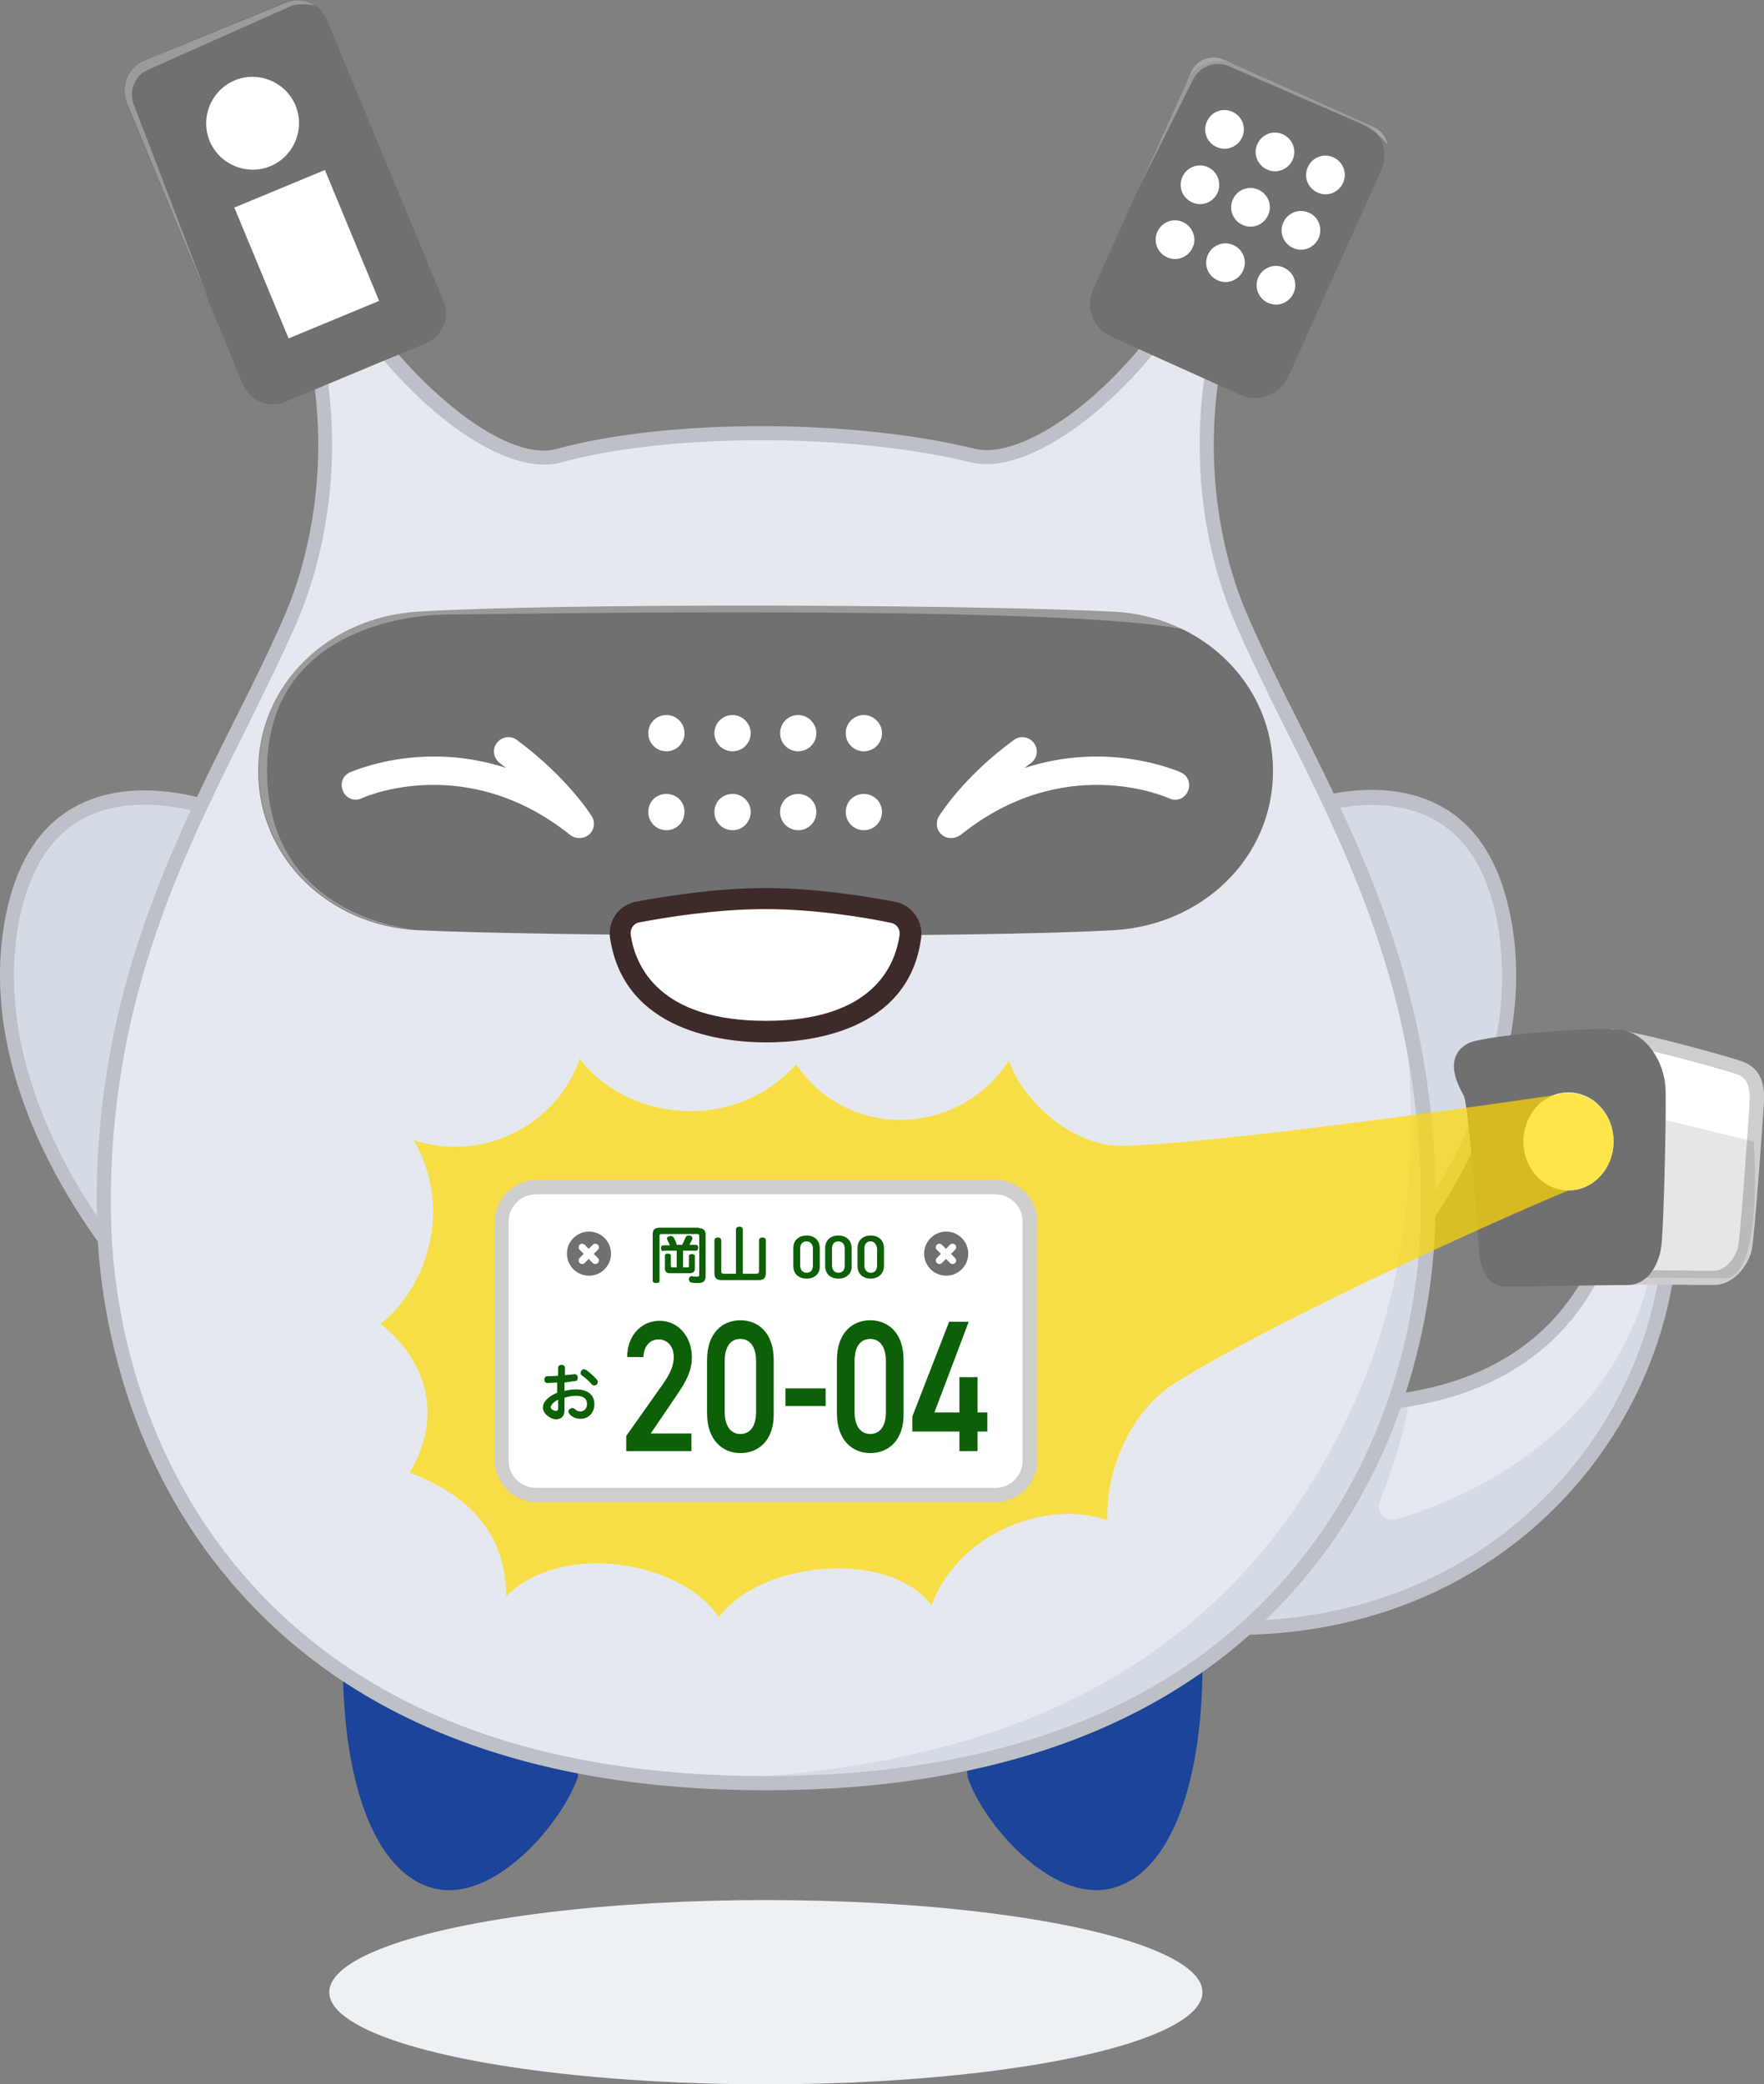 <?xml version="1.0" encoding="utf-8"?>
<!-- Generator: Adobe Illustrator 27.3.1, SVG Export Plug-In . SVG Version: 6.00 Build 0)  -->
<!DOCTYPE svg PUBLIC "-//W3C//DTD SVG 1.1//EN" "http://www.w3.org/Graphics/SVG/1.1/DTD/svg11.dtd">
<svg version="1.1" id="レイヤー_2" xmlns:x="http://ns.adobe.com/Extensibility/1.0/" xmlns:i="http://ns.adobe.com/AdobeIllustrator/10.0/" xmlns:graph="http://ns.adobe.com/Graphs/1.0/"
	 xmlns="http://www.w3.org/2000/svg" xmlns:xlink="http://www.w3.org/1999/xlink" x="0px" y="0px" viewBox="0 0 360 425.3"
	 style="enable-background:new 0 0 360 425.3;" xml:space="preserve">
<rect x="0" y="0" width="360" height="425.3" fill="#808080" stroke="none"/>
<style type="text/css">
	.st0{fill:#EDF0F4;}
	.st1{fill:#E5E9EF;}
	.st2{fill:#D5DBE5;}
	.st3{fill:#BDC0C6;}
	.st4{fill:#FFFFFF;}
	.st5{fill:#CECECE;}
	.st6{fill:#1B449A;}
	.st7{fill:#717071;}
	.st8{opacity:0.1;}
	.st9{opacity:0.3;fill:#FFFFFF;}
	.st10{opacity:0.7;fill:#FFDA01;}
	.st11{fill:#0E6008;}
	.st12{fill:none;stroke:#FFFFFF;stroke-width:1.454;stroke-linecap:round;stroke-linejoin:round;stroke-miterlimit:10;}
	.st13{fill:#3F2A2A;}
</style>
<ellipse class="st0" cx="156.3" cy="406.5" rx="89.1" ry="18.8"/>
<g>
	<path class="st1" d="M263.6,286c39.4,3.7,62-13.1,67.3-43.6c1.9-11.2,9.8-10,10.3,0.5c2.1,50.5-41.3,98.3-107,87.8
		C201.9,325.6,236.7,283.5,263.6,286z"/>
	<path class="st2" d="M341.1,242.9c-0.1-3.1-0.9-5.4-2-6.8c0,10.9-1.3,20.2-3.5,28.2c-9.6,30.7-38.5,42.1-50.7,45.7
		c-2.2,0.6-4.2-1.6-3.3-3.7c5.3-13.2,6-20.8,6-20.8c-7.2,1.2-15.2,1.4-24,0.6c-26.9-2.5-61.6,39.5-29.4,44.7
		C299.8,341.3,343.2,293.4,341.1,242.9z"/>
	<path class="st3" d="M252,333.6c-5.9,0-12-0.5-18.1-1.5c-13.6-2.2-14.6-10.3-14-14.9c1.9-15,24.9-34.4,43.9-32.6
		c37.1,3.5,60.4-11.6,65.7-42.4c1.2-7,4.5-9.2,7.1-9.1c2.8,0.2,5.7,3.3,6,9.8c1.1,26.1-9.5,51-29,68.3
		C297,325.9,275.6,333.6,252,333.6z M261.2,287.4c-16.9,0-36.9,17.2-38.5,30.2c-1,8,5.8,10.8,11.6,11.7c29.8,4.8,57.2-2.4,77.3-20.3
		c18.9-16.8,29.1-40.8,28-66c-0.2-4.4-1.8-6.9-3.3-7c-1.4-0.1-3.3,2-4.1,6.7c-5.6,32.5-30.1,48.5-68.9,44.8
		C262.7,287.4,262,287.4,261.2,287.4z"/>
</g>
<g>
	<path class="st1" d="M281.2,261.5c0,0,33.2-35,25.7-73.9s-46.7-20.3-46.7-20.3L281.2,261.5z"/>
	<path class="st2" d="M281.2,261.5c0,0,33.2-35,25.7-73.9s-46.7-20.3-46.7-20.3L281.2,261.5z"/>
	<path class="st3" d="M280.8,262.9l-21.4-96.2l0.5-0.2c0.2-0.1,4.8-2.2,11.1-3.6c5.9-1.2,14.5-1.9,21.9,1.9
		c7.6,3.8,12.5,11.4,14.6,22.5c7.5,38.9-25.5,74.2-25.9,74.6L280.8,262.9z M261.1,167.6l20.5,92.3c5.3-6.1,31.2-37.8,24.6-72.2
		c-2.1-10.7-6.7-17.9-13.8-21.5C280.1,160,264.1,166.3,261.1,167.6z"/>
</g>
<g>
	<path class="st3" d="M280.4,264.4l-21.8-98.1l1-0.5c0.8-0.4,19.2-9,33.7-1.7c7.8,3.9,12.8,11.7,15,23c7.6,39.2-25.7,74.8-26.1,75.2
		L280.4,264.4z M261.9,168.1l20.1,90.3c6.8-8.1,29.7-38.1,23.5-70.5c-2-10.4-6.5-17.5-13.5-21C280.7,161.1,265.9,166.4,261.9,168.1z
		"/>
</g>
<g>
	<path class="st1" d="M28.2,261.5c0,0-33.2-35-25.7-73.9s46.7-20.3,46.7-20.3L28.2,261.5z"/>
	<path class="st2" d="M28.2,261.5c0,0-33.2-35-25.7-73.9s46.7-20.3,46.7-20.3L28.2,261.5z"/>
	<path class="st3" d="M28.6,262.9l-0.9-1c-0.3-0.4-33.4-35.7-25.9-74.6c2.1-11.1,7.1-18.7,14.6-22.5c7.4-3.8,16-3.1,21.9-1.9
		c6.4,1.3,10.9,3.5,11.1,3.6l0.5,0.2L28.6,262.9z M29.4,163.5c-4.1,0-8.4,0.7-12.3,2.7C10,169.8,5.3,177,3.3,187.7
		c-6.6,34.4,19.3,66.2,24.6,72.2l20.5-92.3C46.3,166.7,38.2,163.5,29.4,163.5z"/>
</g>
<g>
	<path class="st3" d="M29.1,264.4l-1.9-2c-0.3-0.4-33.6-36-26.1-75.2c2.2-11.4,7.2-19.1,15-23c14.5-7.3,32.9,1.3,33.7,1.7l1,0.5
		L29.1,264.4z M29.4,164.2c-4,0-8.2,0.7-12,2.6c-6.9,3.5-11.4,10.6-13.5,21c-6.2,32.4,16.7,62.5,23.5,70.5l20.1-90.3
		C44.8,166.9,37.4,164.2,29.4,164.2z"/>
</g>
<g>
	<path class="st4" d="M330.3,211.6c7.9,1.3,23.2,5.7,24.7,6.3c3.4,1.3,3.7,4.2,3.4,8.1c-0.3,3.9-1.8,26-2.4,28.7
		c-0.5,2.6-3.2,6-6.3,6c-3.2,0-11.3-0.3-17.6,0L330.3,211.6z"/>
	<path class="st5" d="M330.8,262.3l-2-52.4l1.8,0.3c8.1,1.4,23.5,5.8,25,6.4c4.5,1.7,4.6,5.7,4.3,9.6c-0.2,3.2-1.8,26-2.4,28.8
		c-0.6,3-3.6,7.2-7.7,7.2c-0.9,0-2.1,0-3.5,0c-4-0.1-9.4-0.1-14,0L330.8,262.3z M338.8,259.2c2.7,0,5.3,0,7.5,0.1c1.4,0,2.6,0,3.5,0
		c2.4,0,4.5-2.9,4.9-4.9c0.5-2.3,1.9-22.4,2.3-28.5c0.3-4.3-0.3-5.8-2.5-6.7c-1.3-0.5-14.6-4.3-22.7-5.9l1.7,45.9
		C335.3,259.3,337.1,259.2,338.8,259.2z"/>
</g>
<path class="st6" d="M197.5,362.7c-2.3-23,3-68,21.9-78.5c15.1-8.4,25.6,25.8,26,53.1c0.4,25.8-6.3,44.9-18.5,48
	C214.6,388.4,200.7,372.1,197.5,362.7z"/>
<path class="st6" d="M117.9,362.7c2.3-23-3-68-21.9-78.5c-15.1-8.4-25.6,25.8-26,53.1c-0.4,25.8,6.3,44.9,18.5,48
	C100.8,388.4,114.6,372.1,117.9,362.7z"/>
<g>
	<path class="st1" d="M253,125.7c-6.2-14.6-10.1-37.5-2.7-62.7c2-7-3.8-9.8-8.1-2.8c-13.2,21.3-32.9,35.3-43.4,32.7
		c-25.8-6.3-63.1-5.9-84.8,0c-10.4,2.8-30.2-11.4-43.4-32.7c-4.3-7-10.2-4.2-8.1,2.8c7.4,25.2,3.5,48.1-2.7,62.7
		c-14,32.7-39.9,67.7-38.4,124.2c1.2,42.2,27.5,114,135.1,114s133.9-71.8,135.1-114c0,0.2-0.1,0.4-0.1,0.5c0-0.2,0.1-0.4,0.1-0.5
		C292.9,193.4,266.9,158.4,253,125.7z"/>
	<path class="st2" d="M291.4,249.9c0,0.2-0.1,0.4-0.1,0.5C291.3,250.2,291.3,250.1,291.4,249.9c0.5-18-1.8-33.8-5.6-48
		c3.4,22,4.3,54-9.4,84.3c-23.9,52.5-69.5,75.8-137,77c5.4,0.4,11.1,0.6,17,0.6C263.8,363.9,290.2,292.1,291.4,249.9z"/>
	<path class="st3" d="M156.3,365.3c-48,0-84.5-14-108.5-41.7c-24.2-27.8-27.6-60.8-28-73.7c-1.2-44.3,14.3-75.3,27.9-102.6
		c3.9-7.7,7.5-15,10.6-22.2c3.7-8.7,11.3-32,2.7-61.7c-1.3-4.4,0.3-7.4,2.4-8.3c2.1-0.9,5.5-0.3,8.4,4.4
		c10.9,17.6,30.7,35.1,41.8,32.1c22.7-6.2,60.2-6.2,85.5,0c9.2,2.2,28.2-10.1,41.8-32.1c2.9-4.7,6.3-5.3,8.4-4.4
		c2.1,0.9,3.7,3.9,2.4,8.3c-8.7,29.7-1,53.1,2.7,61.7c3.1,7.2,6.7,14.5,10.6,22.2c13.7,27.3,29.1,58.3,27.9,102.6c0,0,0,0,0,0l0,0
		c-0.4,12.9-3.8,45.9-28,73.7C240.8,351.3,204.3,365.3,156.3,365.3z M65.1,57.6c-0.2,0-0.4,0-0.6,0.1c-0.9,0.4-1.6,2.1-0.8,4.8
		c8.9,30.6,1,54.7-2.8,63.7c-3.1,7.3-6.8,14.6-10.6,22.4c-13.5,27-28.8,57.6-27.6,101.2c0.3,12.6,3.7,44.8,27.3,71.9
		c23.4,27,59.2,40.7,106.3,40.7s82.9-13.7,106.3-40.7c23.4-26.9,26.9-58.8,27.3-71.6l-0.1,0l0.1-0.2c0,0,0-0.1,0-0.1
		c1.2-43.6-14.1-74.2-27.6-101.2c-3.9-7.8-7.5-15.1-10.6-22.4l0,0c-3.8-8.9-11.7-33-2.8-63.7c0.8-2.7,0.2-4.4-0.8-4.8
		c-1-0.5-2.9,0.4-4.7,3.3c-12.1,19.5-30.1,33.7-42,33.7c-1.1,0-2.1-0.1-3-0.3c-24.9-6.1-61.8-6.1-84.1,0c-1,0.3-2.1,0.4-3.3,0.4
		c-11.8,0-29.6-14.2-41.8-33.8C67.8,58.6,66.2,57.6,65.1,57.6z"/>
</g>
<path class="st7" d="M87,70L58.2,82c-3.3,1.4-7.2-0.2-8.6-3.5L25.8,21c-1.4-3.3,0.2-7.2,3.5-8.6L58.1,0.5c3.3-1.4,7.2,0.2,8.6,3.5
	l23.8,57.4C91.9,64.8,90.3,68.7,87,70z"/>
<rect x="52.6" y="37.4" transform="matrix(0.924 -0.383 0.383 0.924 -15.102 27.939)" class="st4" width="20" height="28.9"/>
<path class="st4" d="M60.3,21.5c2,4.8-0.3,10.4-5.1,12.4c-4.8,2-10.4-0.3-12.4-5.1c-2-4.8,0.3-10.4,5.1-12.4S58.3,16.7,60.3,21.5z"
	/>
<path class="st7" d="M253.2,80.6l-26.4-11.9c-3.7-1.7-5.4-6-3.7-9.7l19-42.2c1.7-3.7,6-5.4,9.7-3.7l26.4,11.9c3.7,1.7,5.4,6,3.7,9.7
	l-19,42.2C261.3,80.6,256.9,82.2,253.2,80.6z"/>
<path class="st8" d="M338.5,228.2l19.4,4.7c0,0,2,25.5-5.1,27.9l-18-0.1L338.5,228.2z"/>
<g>
	<path class="st4" d="M253.5,28c-0.9,2-3.2,2.9-5.2,2c-2-0.9-2.9-3.2-2-5.2c0.9-2,3.2-2.9,5.2-2C253.5,23.7,254.4,26,253.5,28z"/>
	<path class="st4" d="M248.5,39.3c-0.9,2-3.2,2.9-5.2,2c-2-0.9-2.9-3.2-2-5.2c0.9-2,3.2-2.9,5.2-2C248.5,35,249.3,37.3,248.5,39.3z"
		/>
	<path class="st4" d="M243.4,50.5c-0.9,2-3.2,2.9-5.2,2c-2-0.9-2.9-3.2-2-5.2c0.9-2,3.2-2.9,5.2-2C243.4,46.2,244.3,48.6,243.4,50.5
		z"/>
	<path class="st4" d="M263.8,32.6c-0.9,2-3.2,2.9-5.2,2c-2-0.9-2.9-3.2-2-5.2c0.9-2,3.2-2.9,5.2-2C263.8,28.3,264.7,30.7,263.8,32.6
		z"/>
	<path class="st4" d="M258.8,43.9c-0.9,2-3.2,2.9-5.2,2c-2-0.9-2.9-3.2-2-5.2c0.9-2,3.2-2.9,5.2-2C258.8,39.6,259.7,41.9,258.8,43.9
		z"/>
	<path class="st4" d="M253.7,55.2c-0.9,2-3.2,2.9-5.2,2c-2-0.9-2.9-3.2-2-5.2c0.9-2,3.2-2.9,5.2-2C253.7,50.9,254.6,53.2,253.7,55.2
		z"/>
	<path class="st4" d="M274.1,37.3c-0.9,2-3.2,2.9-5.2,2c-2-0.9-2.9-3.2-2-5.2c0.9-2,3.2-2.9,5.2-2C274.1,33,275,35.3,274.1,37.3z"/>
	<path class="st4" d="M269.1,48.6c-0.9,2-3.2,2.9-5.2,2c-2-0.9-2.9-3.2-2-5.2c0.9-2,3.2-2.9,5.2-2C269.1,44.2,270,46.6,269.1,48.6z"
		/>
	<path class="st4" d="M264,59.8c-0.9,2-3.2,2.9-5.2,2c-2-0.9-2.9-3.2-2-5.2c0.9-2,3.2-2.9,5.2-2C264,55.5,264.9,57.8,264,59.8z"/>
</g>
<path class="st7" d="M85.2,189.8c-17.9-0.9-32.5-14.6-32.5-32.5s14.6-31.4,32.5-32.5c29.2-1.8,111.6-1.5,142.1,0
	c17.9,0.9,32.5,14.6,32.5,32.5s-14.6,31.5-32.5,32.5C197.4,191.5,109.2,191,85.2,189.8z"/>
<g>
	<path class="st4" d="M139.7,149.6c0,2-1.6,3.7-3.7,3.7c-2,0-3.7-1.6-3.7-3.7c0-2,1.6-3.7,3.7-3.7
		C138.1,145.9,139.7,147.6,139.7,149.6z"/>
	<path class="st4" d="M139.7,165.7c0,2-1.6,3.7-3.7,3.7c-2,0-3.7-1.6-3.7-3.7s1.6-3.7,3.7-3.7C138.1,162,139.7,163.6,139.7,165.7z"
		/>
	<path class="st4" d="M153.2,149.6c0,2-1.6,3.7-3.7,3.7c-2,0-3.7-1.6-3.7-3.7c0-2,1.6-3.7,3.7-3.7
		C151.5,145.9,153.2,147.6,153.2,149.6z"/>
	<path class="st4" d="M153.2,165.7c0,2-1.6,3.7-3.7,3.7c-2,0-3.7-1.6-3.7-3.7s1.6-3.7,3.7-3.7C151.5,162,153.2,163.6,153.2,165.7z"
		/>
	<path class="st4" d="M166.6,149.6c0,2-1.6,3.7-3.7,3.7c-2,0-3.7-1.6-3.7-3.7c0-2,1.6-3.7,3.7-3.7
		C164.9,145.9,166.6,147.6,166.6,149.6z"/>
	<path class="st4" d="M166.6,165.7c0,2-1.6,3.7-3.7,3.7c-2,0-3.7-1.6-3.7-3.7s1.6-3.7,3.7-3.7C164.9,162,166.6,163.6,166.6,165.7z"
		/>
	<path class="st4" d="M180,149.6c0,2-1.6,3.7-3.7,3.7c-2,0-3.7-1.6-3.7-3.7c0-2,1.6-3.7,3.7-3.7C178.3,145.9,180,147.6,180,149.6z"
		/>
	<path class="st4" d="M180,165.7c0,2-1.6,3.7-3.7,3.7c-2,0-3.7-1.6-3.7-3.7s1.6-3.7,3.7-3.7C178.3,162,180,163.6,180,165.7z"/>
</g>
<g>
	<path class="st7" d="M300.1,223.2c-1.8-3.2-3.4-7.4,0.3-8.9c3.7-1.6,25.5-3.2,30-2.6c4.5,0.5,7.8,5.5,8.1,10.5
		c0.2,3.4-0.3,26.4-0.8,31.5c-0.2,2.4-1.6,7.1-5.5,7.1c-3.9,0-22.3,0.3-25,0.3c-2.6,0-3.7-2.9-3.9-6
		C303,251.9,301.4,227.2,300.1,223.2z"/>
	<path class="st7" d="M307.2,262.5c-1.8,0-4.9-1-5.4-7.4c0-0.5-0.1-1.6-0.2-3c-0.5-6.8-1.8-24.9-2.8-28.4c-1.9-3.3-2.5-5.9-1.8-7.9
		c0.4-1.3,1.4-2.3,2.8-3c4.1-1.7,26.1-3.3,30.7-2.7c5.5,0.6,9.1,6.5,9.4,11.9c0.2,3.6-0.3,26.7-0.8,31.8c-0.4,4.1-2.7,8.4-7,8.4
		c-2.2,0-8.8,0.1-14.6,0.2C312.8,262.5,308.4,262.5,307.2,262.5z M327.6,213c-7.2,0-23.9,1.4-26.7,2.6c-0.9,0.4-1.1,0.9-1.2,1.2
		c-0.2,0.7-0.3,2.3,1.7,5.7l0.1,0.3c1,3.1,2.1,16.5,3,29.2c0.1,1.4,0.2,2.4,0.2,2.9c0.1,1.8,0.7,4.7,2.5,4.7c1.2,0,5.5-0.1,10.3-0.1
		c5.8-0.1,12.5-0.2,14.6-0.2c3.5,0,4.1-5.7,4.1-5.8c0.4-5,1-27.8,0.8-31.3c-0.3-4.6-3.4-8.8-6.9-9.2C329.6,213,328.7,213,327.6,213z
		"/>
</g>
<path class="st4" d="M329.3,232.9c0,5.5-4.1,10-9.2,10s-9.2-4.5-9.2-10c0-5.5,4.1-10,9.2-10S329.3,227.4,329.3,232.9z"/>
<g>
	<path class="st1" d="M291.4,249.9c0,0.2-0.1,0.4-0.1,0.5C291.3,250.2,291.3,250.1,291.4,249.9z"/>
	<path class="st3" d="M292.6,250.8l-2.8-0.7l0.1-0.2c0-0.1,0-0.1,0-0.2l2.9,0.3l0,0l0,0C292.8,250.3,292.7,250.6,292.6,250.8z"/>
</g>
<path class="st0" d="M291.4,249.9c0,0.2-0.1,0.4-0.1,0.5C291.3,250.2,291.3,250.1,291.4,249.9z"/>
<path class="st9" d="M54.5,157.2c0-27.8,27.1-31.8,36.9-31.8c5.9,0,127.1-2.2,150.4,3.1c-4.4-2.2-9.3-3.5-14.4-3.8
	c-30.5-1.5-112.9-1.8-142.1,0c-17.9,1.1-32.5,14.6-32.5,32.5c0,18,14.6,31.6,32.5,32.5C85.2,189.8,54.5,187.7,54.5,157.2z"/>
<path class="st9" d="M30.5,14.1l29.2-13c0,0,1.9-0.5,4.5,0c-1.7-1.1-4-1.4-6-0.5L29.4,12.4c-3.3,1.4-4.9,5.2-3.5,8.6l16.7,40.3
	l-15.3-40C26.2,18.4,27.6,15.2,30.5,14.1z"/>
<path class="st9" d="M280.3,25.9l-30.5-13.7c-2.6-1.2-5.6,0-6.7,2.5l-10.6,23.5l11-22c1.4-2.8,4.7-3.9,7.5-2.6l26.7,11.6
	c2.2,1,4.1,2.5,5.5,4.4C282.9,28,281.9,26.6,280.3,25.9z"/>
<path class="st10" d="M320.1,223c-0.8,0-1.6,0.1-2.4,0.4c-29.8,4.4-72.4,10-88.5,10.4c-10.3,0.2-20.5-9.1-23.3-17.4
	c-9.9,15.4-32.7,16.6-43.4,0.8c-13.4,14.6-35.1,11-44.2-1.2c-4.7,13.8-20.1,21.3-33.9,16.6c8.3,14.2,2.4,30.4-6.7,37.5
	c11,9.1,11.8,20.5,5.9,30.4c12.6,4.7,19.7,13,19.7,25.2c11.4-11.4,35.9-7.1,43.4,4.3c8.8-11.8,35.1-13.8,43.4-2.4
	c5.5-15,23.7-21.7,35.9-17.4c-0.4-11.4,5.6-22.9,13.8-28c20.1-12.6,64.8-32.9,80.3-39.3c5.1,0,9.2-4.5,9.2-10S325.2,223,320.1,223z"
	/>
<g>
	<path class="st4" d="M203.2,305h-93.7c-3.9,0-7.1-3.2-7.1-7.1v-48.7c0-3.9,3.2-7.1,7.1-7.1h93.7c3.9,0,7.1,3.2,7.1,7.1V298
		C210.2,301.8,207,305,203.2,305z"/>
	<path class="st5" d="M203.2,306.5h-93.7c-4.7,0-8.5-3.8-8.5-8.5v-48.7c0-4.7,3.8-8.5,8.5-8.5h93.7c4.7,0,8.5,3.8,8.5,8.5V298
		C211.7,302.7,207.9,306.5,203.2,306.5z M109.4,243.7c-3.1,0-5.6,2.5-5.6,5.6V298c0,3.1,2.5,5.6,5.6,5.6h93.7c3.1,0,5.6-2.5,5.6-5.6
		v-48.7c0-3.1-2.5-5.6-5.6-5.6H109.4z"/>
</g>
<g>
	<path class="st11" d="M141,296.1h-13.2V293l7.5-10.6c1.4-2,2.2-3.7,2.2-5.5c0-2.4-1.5-3.6-3.1-3.6c-1.7,0-3,1.3-3.1,3.6H128
		c0-4.5,3-7.4,6.6-7.4c3.7,0,6.6,3.1,6.6,7.5c0,3.3-1.9,5.9-3.3,8l-5.1,7.5h8.3V296.1z"/>
	<path class="st11" d="M151.1,296.5c-3.6,0-6.8-2.6-6.8-8.1v-10.9c0-5.6,3.2-8.1,6.8-8.1c3.6,0,6.8,2.5,6.8,8.1v10.9
		C158,293.9,154.8,296.5,151.1,296.5z M151.1,273.2c-2,0-3.2,1.6-3.2,4.5v10.4c0,2.8,1.2,4.5,3.2,4.5c2,0,3.2-1.6,3.2-4.5v-10.4
		C154.3,274.9,153.1,273.2,151.1,273.2z"/>
	<path class="st11" d="M160.3,283.3h8.2v3.6h-8.2V283.3z"/>
	<path class="st11" d="M177.6,296.5c-3.6,0-6.8-2.6-6.8-8.1v-10.9c0-5.6,3.2-8.1,6.8-8.1c3.6,0,6.8,2.5,6.8,8.1v10.9
		C184.5,293.9,181.3,296.5,177.6,296.5z M177.6,273.2c-2,0-3.2,1.6-3.2,4.5v10.4c0,2.8,1.2,4.5,3.2,4.5c2,0,3.2-1.6,3.2-4.5v-10.4
		C180.8,274.9,179.6,273.2,177.6,273.2z"/>
	<path class="st11" d="M197.7,269.7l-7,18.5h5.1v-7.2h3.7v7.2h2v3.9h-2v4h-3.7v-4h-9.6V289l7.5-19.3H197.7z"/>
</g>
<g>
	<g>
		<path class="st11" d="M113.9,282.1c-0.7,0-1.5,0.1-2.2,0.1c-0.4,0-0.6-0.3-0.6-0.7c0-0.4,0.2-0.7,0.6-0.7c0.6,0,1.5,0,2.2-0.1
			v-1.6c0-0.4,0.3-0.6,0.7-0.6c0.4,0,0.7,0.2,0.7,0.6v1.5c0.7-0.1,1.3-0.1,1.9-0.2c0,0,0.1,0,0.1,0c0.3,0,0.6,0.2,0.6,0.6
			c0,0.1,0,0.1,0,0.2c0,0.4-0.2,0.6-0.6,0.6c-0.6,0.1-1.4,0.2-2.1,0.3v1.7c0.8-0.2,1.6-0.3,2.4-0.3c2.3,0,3.7,1.1,3.7,3
			c0,1.8-1.2,3-2.8,3c-0.9,0-1.7-0.3-2.3-1c-0.1-0.2-0.2-0.3-0.2-0.5c0-0.2,0.1-0.4,0.3-0.5c0.2-0.1,0.3-0.2,0.5-0.2
			c0.2,0,0.3,0.1,0.5,0.2c0.4,0.4,0.7,0.5,1.2,0.5c0.7,0,1.3-0.6,1.3-1.5c0-1.1-0.7-1.7-2.3-1.7c-0.8,0-1.6,0.2-2.3,0.4v2.6
			c0,1.1-0.6,1.8-1.7,1.8c-0.5,0-1.1-0.2-1.6-0.6c-0.6-0.4-1.1-1-1.1-1.8c0-0.4,0.1-0.8,0.4-1.2c0.5-0.7,1.4-1.4,2.5-1.8V282.1z
			 M113.9,285.6c-0.6,0.3-1.1,0.7-1.3,1c-0.1,0.2-0.2,0.4-0.2,0.5c0,0.3,0.2,0.5,0.4,0.6c0.2,0.1,0.5,0.2,0.7,0.2
			c0.3,0,0.4-0.2,0.4-0.6V285.6z M121.8,281.5c0.1,0.1,0.2,0.3,0.2,0.5c0,0.2-0.1,0.4-0.2,0.5c-0.2,0.1-0.3,0.2-0.5,0.2
			c-0.2,0-0.4-0.1-0.5-0.2c-0.6-0.7-1.4-1.4-2.1-1.9c-0.2-0.1-0.2-0.3-0.2-0.5c0-0.2,0.1-0.3,0.2-0.5c0.2-0.2,0.3-0.2,0.5-0.2
			c0.1,0,0.3,0.1,0.4,0.1C120.3,280,121.2,280.8,121.8,281.5z"/>
	</g>
</g>
<g>
	<path class="st11" d="M142.6,250.6c0.9,0,1.4,0.4,1.4,1.3v8.5c0,1-0.5,1.4-1.5,1.4c-0.5,0-1,0-1.4-0.1c-0.3,0-0.5-0.3-0.5-0.6
		c0-0.1,0-0.1,0-0.2c0.1-0.3,0.2-0.5,0.5-0.5c0,0,0.1,0,0.2,0c0.3,0.1,0.6,0.1,0.9,0.1c0.4,0,0.5-0.1,0.5-0.4v-7.9
		c0-0.3-0.1-0.4-0.4-0.4h-7.3c-0.3,0-0.4,0.1-0.4,0.4v9.2c0,0.3-0.3,0.4-0.7,0.4c-0.4,0-0.7-0.2-0.7-0.4v-9.6c0-0.9,0.5-1.3,1.4-1.3
		H142.6z M135.4,255.3c-0.3,0-0.5-0.2-0.5-0.6s0.2-0.6,0.5-0.6h1.3c-0.1-0.3-0.3-0.7-0.5-1.1c0-0.1-0.1-0.2-0.1-0.3
		c0-0.2,0.1-0.3,0.4-0.4c0.1,0,0.2-0.1,0.4-0.1c0.2,0,0.4,0.1,0.5,0.2c0.3,0.4,0.6,1.1,0.7,1.6h1.1c0.3-0.5,0.5-1,0.7-1.5
		c0.1-0.2,0.3-0.4,0.6-0.4c0.1,0,0.2,0,0.3,0c0.3,0.1,0.5,0.3,0.5,0.5c0,0.1,0,0.1,0,0.2c-0.2,0.4-0.4,0.8-0.6,1.2h1.3
		c0.3,0,0.5,0.2,0.5,0.6c0,0.4-0.2,0.6-0.5,0.6h-2.6v3.4h0.9c0.2,0,0.3,0,0.3-0.3v-2c0-0.3,0.3-0.4,0.6-0.4c0.4,0,0.6,0.1,0.6,0.4
		v2.5c0,0.7-0.3,1-1.2,1h-3.8c-0.8,0-1.1-0.3-1.1-1v-2.6c0-0.3,0.2-0.4,0.6-0.4c0.4,0,0.6,0.1,0.6,0.4v2.1c0,0.2,0.1,0.3,0.3,0.3
		h0.9v-3.4H135.4z"/>
	<path class="st11" d="M154.4,259.9c0.3,0,0.5-0.1,0.5-0.5v-6.3c0-0.4,0.3-0.6,0.7-0.6c0.4,0,0.7,0.2,0.7,0.6v6.7
		c0,1-0.5,1.4-1.4,1.4h-7.7c-0.9,0-1.4-0.4-1.4-1.4v-6.7c0-0.4,0.3-0.6,0.7-0.6c0.4,0,0.7,0.2,0.7,0.6v6.3c0,0.3,0.1,0.5,0.5,0.5
		h2.5v-9c0-0.4,0.3-0.6,0.7-0.6c0.4,0,0.7,0.2,0.7,0.6v9H154.4z"/>
	<path class="st11" d="M164.6,260.9c-1.4,0-2.7-0.8-2.7-2.6v-3.6c0-1.8,1.3-2.6,2.7-2.6c1.4,0,2.7,0.8,2.7,2.6v3.6
		C167.4,260,166.1,260.9,164.6,260.9z M164.6,253.3c-0.8,0-1.3,0.5-1.3,1.5v3.4c0,0.9,0.5,1.5,1.3,1.5c0.8,0,1.3-0.5,1.3-1.5v-3.4
		C165.9,253.9,165.4,253.3,164.6,253.3z"/>
	<path class="st11" d="M171.1,260.9c-1.4,0-2.7-0.8-2.7-2.6v-3.6c0-1.8,1.3-2.6,2.7-2.6s2.7,0.8,2.7,2.6v3.6
		C173.9,260,172.6,260.9,171.1,260.9z M171.1,253.3c-0.8,0-1.3,0.5-1.3,1.5v3.4c0,0.9,0.5,1.5,1.3,1.5c0.8,0,1.3-0.5,1.3-1.5v-3.4
		C172.4,253.9,171.9,253.3,171.1,253.3z"/>
	<path class="st11" d="M177.7,260.9c-1.4,0-2.7-0.8-2.7-2.6v-3.6c0-1.8,1.3-2.6,2.7-2.6s2.7,0.8,2.7,2.6v3.6
		C180.4,260,179.1,260.9,177.7,260.9z M177.7,253.3c-0.8,0-1.3,0.5-1.3,1.5v3.4c0,0.9,0.5,1.5,1.3,1.5c0.8,0,1.3-0.5,1.3-1.5v-3.4
		C178.9,253.9,178.4,253.3,177.7,253.3z"/>
</g>
<g>
	<circle class="st7" cx="193.1" cy="255.8" r="4.5"/>
	<line class="st12" x1="191.7" y1="257.2" x2="194.4" y2="254.5"/>
	<line class="st12" x1="191.7" y1="254.5" x2="194.4" y2="257.2"/>
</g>
<g>
	<circle class="st7" cx="120.2" cy="255.8" r="4.5"/>
	<line class="st12" x1="118.8" y1="257.2" x2="121.5" y2="254.5"/>
	<line class="st12" x1="118.8" y1="254.5" x2="121.5" y2="257.2"/>
</g>
<g>
	<path class="st4" d="M182.3,186.1c2.3,0.4,3.8,2.6,3.5,4.9c-0.9,6.8-5.7,19.5-29.5,19.5c-23.7,0-28.7-12.7-29.8-19.5
		c-0.3-2.3,1.2-4.5,3.5-4.9c5.4-1,15.8-2.8,26.1-2.8C166.5,183.3,177,185.1,182.3,186.1z"/>
	<path class="st13" d="M156.4,212.7c-8.6,0-29-2.1-31.9-21.3c-0.5-3.5,1.8-6.7,5.2-7.4c5.4-1,16.1-2.8,26.5-2.8
		c10.5,0,21.1,1.8,26.5,2.8l0,0c3.4,0.7,5.7,3.9,5.3,7.3C185.5,210.6,165,212.7,156.4,212.7z M156.2,185.5
		c-10.1,0-20.4,1.7-25.7,2.7c-1.2,0.2-1.9,1.3-1.8,2.5c1,6.6,5.9,17.6,27.6,17.6c21.7,0,26.4-11.1,27.3-17.6
		c0.1-1.1-0.6-2.2-1.8-2.4c0,0,0,0,0,0C176.6,187.2,166.3,185.5,156.2,185.5z"/>
</g>
<g>
	<path class="st4" d="M118.2,171c-0.6,0-1.3-0.2-1.8-0.6c-21.1-16.9-41.8-7.9-42.6-7.5c-1.5,0.7-3.2,0-3.8-1.5
		c-0.7-1.5,0-3.2,1.4-3.8c0.8-0.3,14.7-6.5,31.9-0.9c-0.4-0.3-0.9-0.7-1.3-1c-1.3-1-1.6-2.8-0.6-4.1c1-1.3,2.8-1.6,4.1-0.6
		c10.4,7.7,15.1,15.3,15.3,15.6c0.7,1.2,0.5,2.8-0.6,3.7C119.6,170.8,118.9,171,118.2,171z"/>
</g>
<g>
	<path class="st4" d="M194.1,171c-0.7,0-1.4-0.2-1.9-0.7c-1.1-0.9-1.3-2.5-0.6-3.7c0.2-0.3,4.9-8,15.3-15.6c1.3-1,3.1-0.7,4.1,0.6
		c1,1.3,0.7,3.1-0.6,4.1c-0.5,0.3-0.9,0.7-1.3,1c17.2-5.6,31.1,0.6,31.9,0.9c1.5,0.7,2.1,2.4,1.4,3.9c-0.7,1.5-2.4,2.1-3.8,1.4
		c-0.9-0.4-21.6-9.4-42.6,7.5C195.4,170.8,194.8,171,194.1,171z"/>
</g>
<g>
</g>
<g>
</g>
<g>
</g>
<g>
</g>
<g>
</g>
<g>
</g>
<g>
</g>
<g>
</g>
<g>
</g>
<g>
</g>
<g>
</g>
<g>
</g>
<g>
</g>
<g>
</g>
<g>
</g>
</svg>
